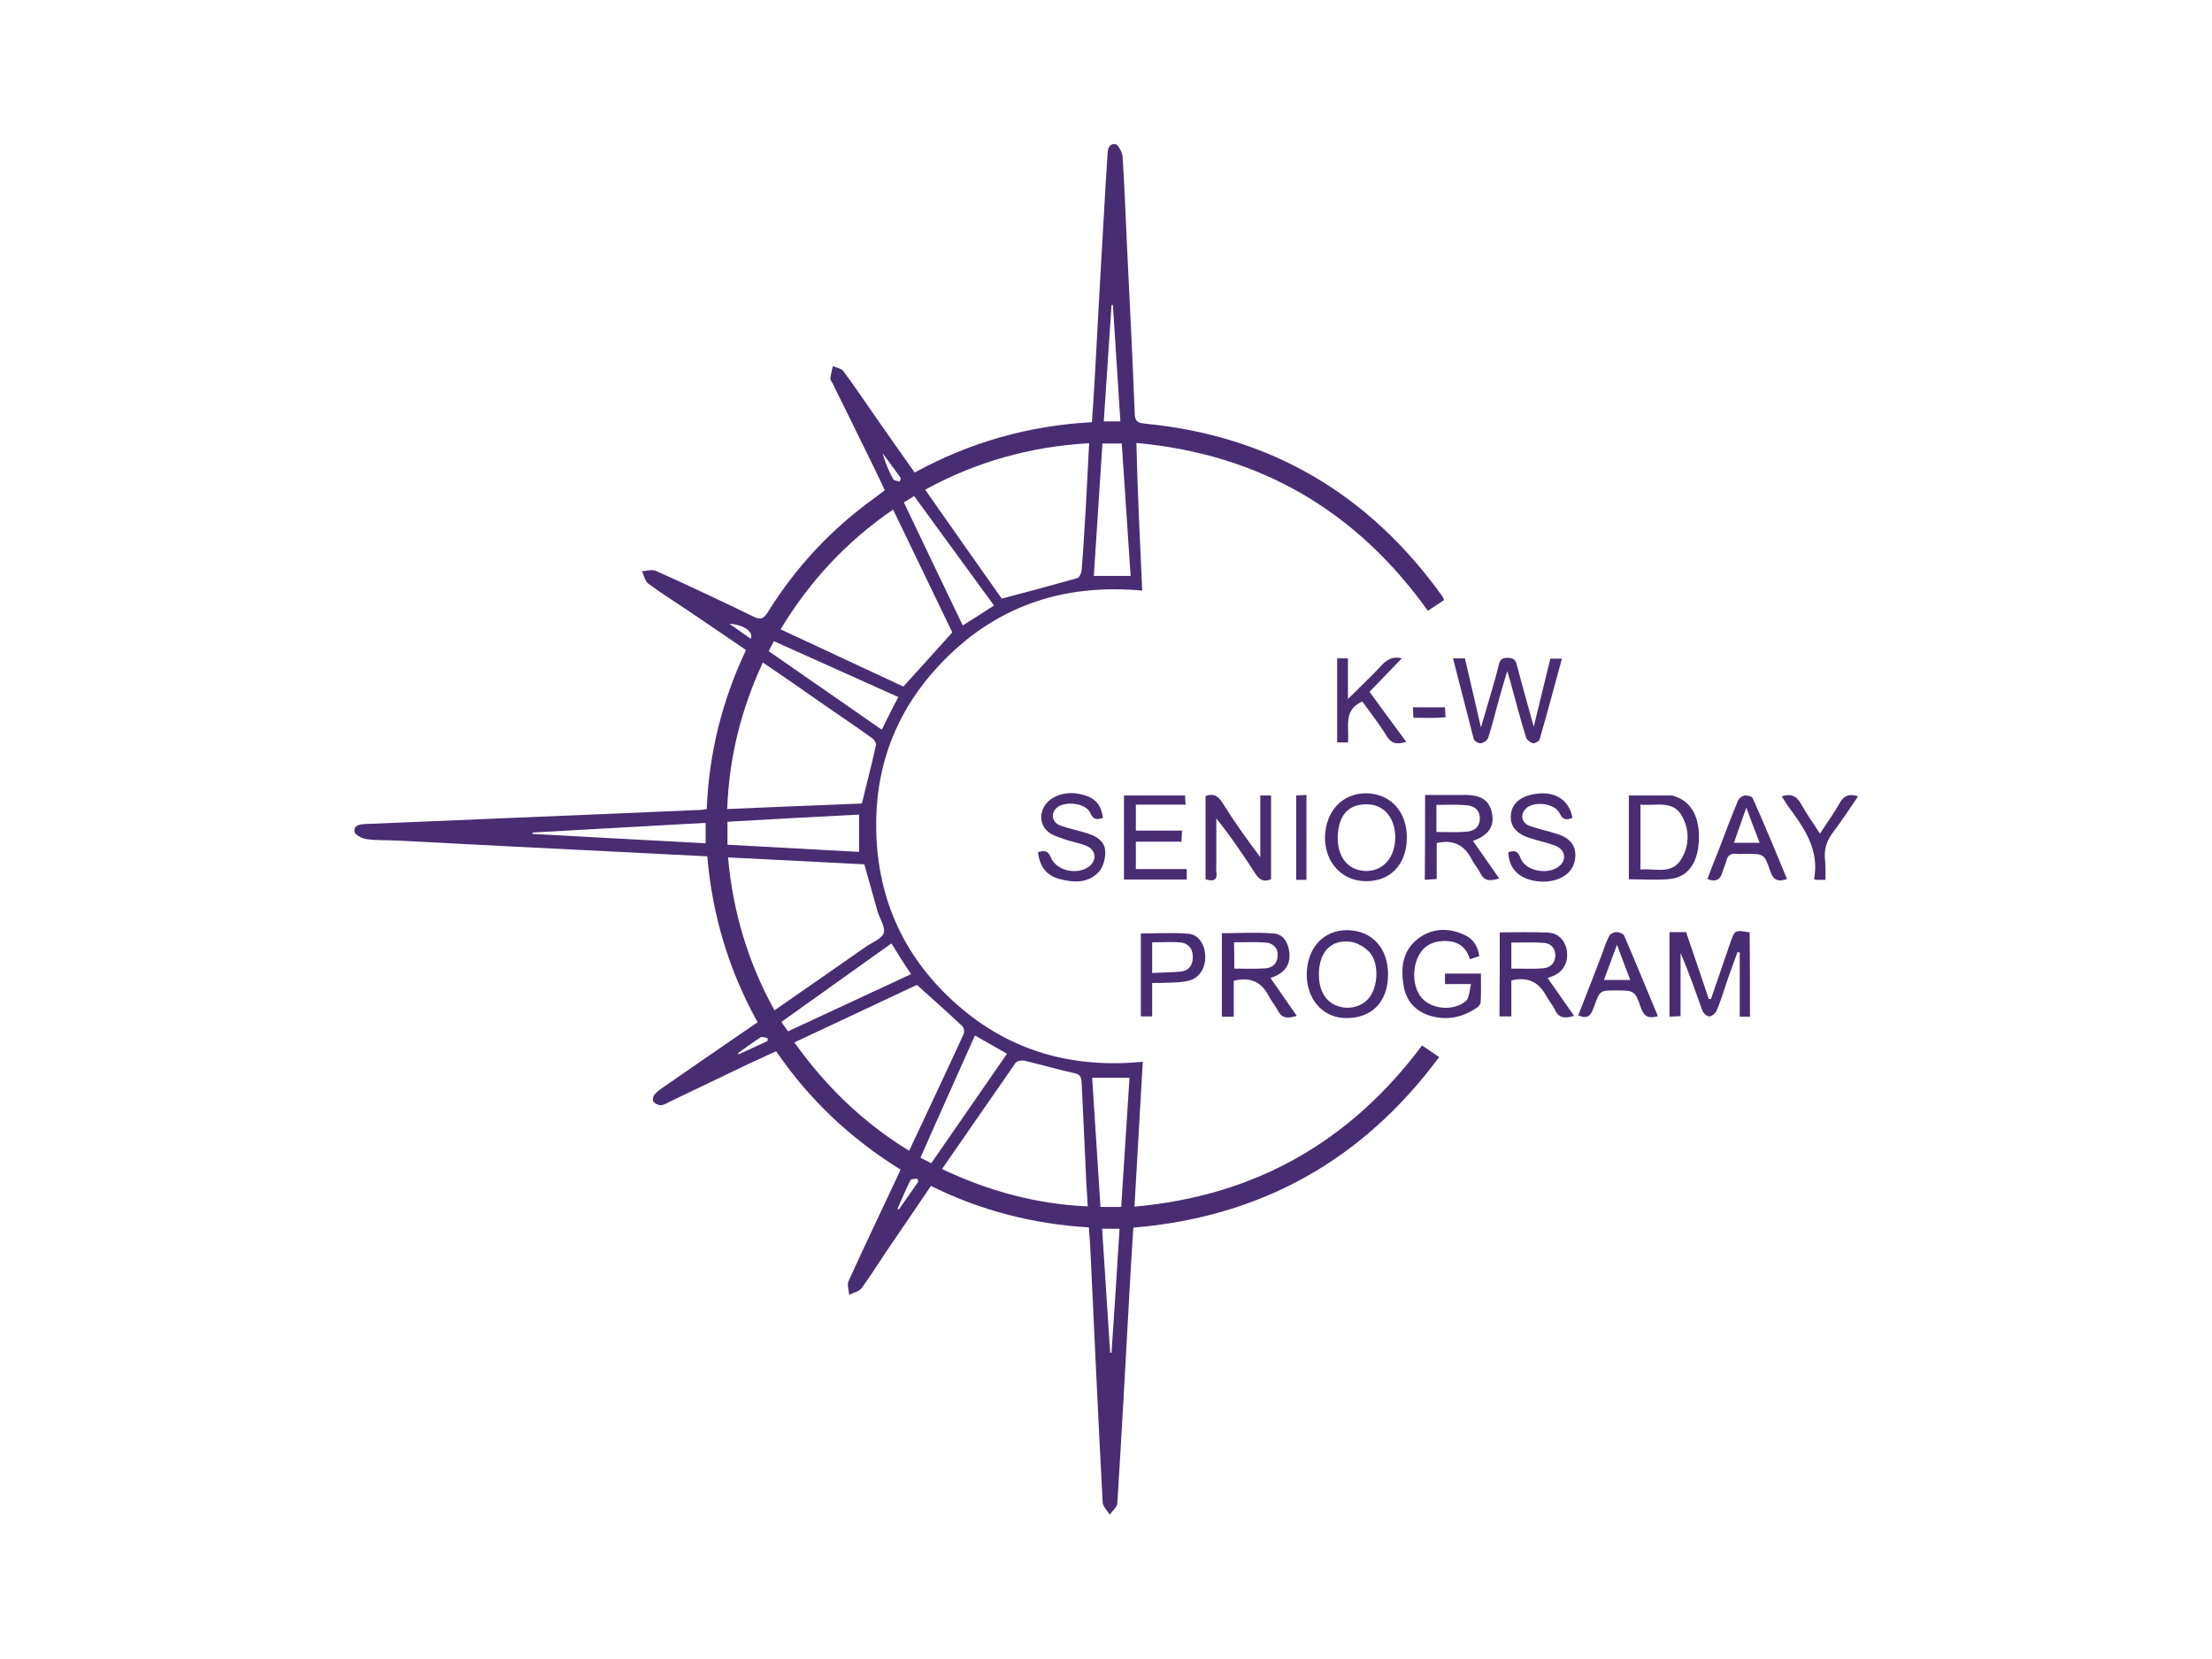 <?xml version="1.0" encoding="utf-8"?>
<!-- Generator: Adobe Illustrator 27.1.1, SVG Export Plug-In . SVG Version: 6.00 Build 0)  -->
<svg version="1.1" id="YMCA_Logo_art" xmlns="http://www.w3.org/2000/svg" xmlns:xlink="http://www.w3.org/1999/xlink" x="0px"
	 y="0px" viewBox="0 0 800 600" style="enable-background:new 0 0 800 600;" xml:space="preserve">
<style type="text/css">
	.st0{fill:#492D73;}
</style>
<g id="NP9Deq_00000158719854727898769790000000073760012906463886_">
	<g>
		<g>
			<path class="st0" d="M413.1,213.6c-29.2-2.7-54,6-73.8,27.4c-15.4,16.6-22.9,36.6-22.4,59.3c0.5,25.2,10.3,46.4,29.3,63.1
				c19,16.7,41.4,23.1,67.1,20.6c-1,17.4-2,34.6-3,52.4c43.7-3.9,78-23.5,104-58.3c1.9,1.3,3.9,2.6,6.2,4.2
				c-27.6,37.2-64.2,57.8-110.6,61.7c-0.5,7.6-1,15.3-1.4,23c-1.4,25.5-2.8,51.1-4.4,76.6c-0.1,1.5-1.8,2.8-2.7,4.2
				c-0.9-1.4-2.5-2.9-2.6-4.4c-1.6-30.1-3-60.3-4.4-90.4c-0.1-2.9-0.4-5.9-0.6-9.1c-20-1.2-39-6-57.1-15c-5.4,8-10.7,15.7-16,23.5
				c-3,4.5-5.9,9.1-9.1,13.5c-0.9,1.2-3,1.6-4.5,2.4c-0.1-1.7-0.8-3.7-0.2-5c5.6-12.3,11.4-24.5,17.2-36.8c0.5-1.1,1-2.1,1.6-3.5
				c-17.9-11.1-32.9-25.1-45-42.8c-3.3,1.5-6.5,3-9.8,4.5c-9.7,4.6-19.3,9.3-29,13.9c-0.9,0.5-2,1.1-3,1.1c-0.9,0-2.1-0.6-2.6-1.3
				c-0.4-0.5-0.1-1.9,0.4-2.5c0.8-1,1.9-1.8,2.9-2.5c11.3-7.8,22.7-15.7,34.4-23.7c-10.4-18.7-16.4-38.7-18.2-60
				c-11.5-0.6-22.7-1.1-33.8-1.7c-26.1-1.3-52.2-2.6-78.4-4c-3.6-0.2-7.3,0-10.9-0.5c-1.7-0.2-4.4-1.6-4.5-2.7
				c-0.3-2.6,2.3-2.7,4.3-2.8c27.9-1.2,55.8-2.3,83.7-3.5c12.5-0.5,25-1.1,37.4-1.6c0.6,0,1.1-0.2,2-0.3
				c0.8-20.1,5.5-39.1,14.2-57.5c-7.3-5-14.6-10-21.9-14.9c-4.5-3-9.1-5.9-13.4-9.1c-1.2-0.9-1.6-2.9-2.3-4.5
				c1.7-0.1,3.7-0.8,5.1-0.1c11.8,5.3,23.5,10.8,35.2,16.5c2.6,1.3,3.7,0.8,5.2-1.6c10.1-16.3,23-30.1,38.6-41.3
				c1.1-0.8,2.2-1.7,3.7-2.8c-2.2-4.7-4.4-9.3-6.7-13.9c-4.1-8.3-8.2-16.7-12.3-25c-0.3-0.5-0.8-1.1-0.7-1.6
				c0.2-1.5,0.6-2.9,0.9-4.4c1.3,0.6,3,0.8,3.8,1.8c4,5.4,7.8,11,11.6,16.5c4.7,6.7,9.3,13.3,14.2,20.2c19.9-10.9,41.2-17,64.1-18.2
				c0.4-5.4,0.7-10.4,1-15.4c1.3-23.8,2.6-47.5,4-71.3c0.2-3.1,0.4-6.1,0.6-9.2c0.1-2.1,0-4.8,2.8-4.7c1,0,2.5,2.8,2.7,4.5
				c0.7,10.8,1.1,21.6,1.6,32.5c1,20.2,2,40.5,2.8,60.7c0.1,2.7,1.3,3.2,3.6,3.4c45.4,4.4,81.1,25.4,107.6,62.4
				c0.3,0.4,0.4,0.8,0.7,1.4c-1.9,1.3-3.8,2.5-5.9,3.9c-25.8-36.1-60.6-56.6-105.4-60.7C411.4,178.3,412.3,195.8,413.1,213.6z
				 M393.9,160.3c-21.3,1.2-40.8,6.7-59.3,16.8c9.5,13.6,18.8,26.8,27.7,39.4c9.5-2.5,18.4-4.9,27.3-7.4c0.8-0.2,1.5-1.9,1.6-2.9
				c0.6-7.5,1-15,1.5-22.6C393.1,176,393.5,168.4,393.9,160.3z M282.3,227.6c15.1,7,30,14,44.4,20.7c6.1-6.7,11.9-13.1,17.7-19.6
				c-7-14.5-14.1-29.3-21.4-44.4C306.2,195.8,292.9,210.1,282.3,227.6z M263.3,310.1c1.8,19.9,7.3,38.1,16.8,55.3
				c11.2-7.8,22.2-15.4,33.2-23.1c2.2-1.5,5.6-2.8,6.3-4.8c0.7-2.2-1.4-5.1-2.2-7.8c-1.6-5.6-3.2-11.3-4.8-17.1
				C296.4,311.8,280.1,310.9,263.3,310.1z M287.3,377c11.4,16,24.9,29,41.5,39.2c6.7-14.3,13.3-28.2,19.7-42.2
				c0.4-0.8,0.1-2.4-0.5-2.9c-5.3-5-10.7-9.8-16.4-14.9C317.2,363,302.4,369.9,287.3,377z M275.9,239.6c-7.9,17-12.2,34.3-12.9,53
				c16.6-0.7,32.9-1.4,48.7-2c1.8-7.4,3.6-14.2,5.1-21.1c0.2-0.7-0.7-2.1-1.5-2.6c-5.8-4.2-11.8-8.2-17.7-12.3
				C290.5,249.6,283.4,244.7,275.9,239.6z M340.7,422.8c16.9,8,34.2,12.7,52.7,13.5c-0.2-3.1-0.3-5.6-0.5-8.2
				c-0.6-12.1-1.1-24.2-1.7-36.3c-0.1-1.8-0.2-3.2-2.7-3.7c-6.1-1.3-12-3.1-18.1-4.5c-1-0.2-2.6,0.1-3.1,0.8
				C358.5,397,349.8,409.7,340.7,422.8z M263.1,297.2c0,3,0,5.4,0,8.3c16,0.9,31.7,1.7,47.6,2.6c0-4.8,0-9.1,0-13.5
				C294.6,295.4,278.9,296.3,263.1,297.2z M405.5,436.5c1-15.7,2-31,3-46.7c-4.8,0-9,0-13.5,0c1,15.6,2,31.2,3,46.7
				C400.7,436.5,402.9,436.5,405.5,436.5z M408.9,208.3c-1.1-16.1-2.1-32-3.2-47.9c-2.6,0-4.7,0-7,0c-1,16.1-2.1,32-3.1,47.9
				C400.3,208.3,404.5,208.3,408.9,208.3z M326.9,181.7c7.2,15.1,14.2,29.8,21.3,44.5c4-2.5,7.5-4.8,11.3-7.2
				c-9.6-13.2-19.2-26.3-28.9-39.6C329.3,180.3,328.2,180.9,326.9,181.7z M352.6,374.5c-6.6,14.8-13.2,29.4-19.7,44.2
				c1.5,0.8,2.7,1.4,3.9,2c9.2-13.3,18.3-26.4,27.4-39.6C360.1,378.8,356.5,376.7,352.6,374.5z M324.9,252.1
				c-15.1-6.8-29.9-13.4-45-20.2c-0.7,1.3-1.3,2.4-1.9,3.6c13.8,9.6,27.3,18.9,40.9,28.4C320.9,259.9,322.7,256.2,324.9,252.1z
				 M322.4,341.2c-13.3,9.5-26.5,18.9-39.8,28.4c0.9,1.3,1.6,2.3,2.4,3.4c15-7,29.7-13.8,44.5-20.7
				C326.9,348.5,324.8,345.1,322.4,341.2z M255.2,297.6c-21.2,1.2-41.9,2.3-62.6,3.5c0,0.2,0,0.3,0,0.5c20.9,1.1,41.7,2.3,62.6,3.4
				C255.2,302.3,255.2,300.1,255.2,297.6z M398.6,444.4c1,15.1,1.9,29.9,2.9,44.8c0.2,0,0.4,0,0.5,0c1-14.9,2-29.9,2.9-44.8
				C402.6,444.4,400.8,444.4,398.6,444.4z M405.2,152.4c-0.9-14.3-1.8-28.2-2.7-42.1c-0.2,0-0.3,0-0.5,0c-0.9,14-1.9,28-2.8,42.1
				C401.3,152.4,403,152.4,405.2,152.4z M332.1,427.4c-0.1-0.4-0.2-0.7-0.3-1.1c-0.9,0.1-2.3,0-2.5,0.5c-1.7,3.4-3.2,6.9-4.7,10.4
				c0.2,0.1,0.3,0.2,0.5,0.2C327.4,434.1,329.7,430.8,332.1,427.4z M325.4,174.2c0.1-0.4,0.3-0.9,0.4-1.3c-2.2-3-4.4-6-6.6-9
				c0.9,3.3,2.2,6.4,3.8,9.3C323.2,173.8,324.5,173.9,325.4,174.2z M277.6,376.5c0-0.4,0-0.8,0-1.1c-0.9-0.1-2-0.6-2.6-0.2
				c-2.8,1.8-5.4,3.8-8.1,5.7c0.1,0.1,0.2,0.3,0.3,0.4C270.6,379.7,274.1,378.1,277.6,376.5z M271.5,231c1.2-2.5-2.6-5.1-7.7-5.4
				C266.5,227.5,268.9,229.2,271.5,231z"/>
			<path class="st0" d="M632.9,367.7c-1.3,0-2.4,0-3.7,0c0-7.8,0-15.5,0-23.2c-0.3-0.1-0.5-0.1-0.8-0.2c-1.2,3.2-2.3,6.5-3.5,9.7
				c-1.3,3.9-2.5,7.8-4.1,11.6c-0.4,0.9-1.7,2-2.6,2c-0.9,0-2.2-1.2-2.5-2.1c-2.5-6.9-4.9-13.9-7.9-20.8c0,7.5,0,15,0,22.8
				c-1.5,0.1-2.6,0.1-4,0.2c0-10.3,0-20.4,0-30.6c1.9,0,3.7,0,6,0c2.7,8,5.5,16.1,8.2,24.2c0.3,0,0.5,0,0.8,0
				c2.3-6.7,4.6-13.4,6.9-20.1c1.7-4.9,1.6-4.9,7.1-4C632.9,347.4,632.9,357.3,632.9,367.7z"/>
			<path class="st0" d="M525.5,238.1c1.7,0,2.8,0,4.3,0c1.9,8,3.7,15.9,5.8,25c1.2-4,2.1-7.1,3-10.2c1.2-4.1,2.4-8.1,3.4-12.2
				c0.4-1.9,1-2.8,3.2-2.8c2,0,2.9,0.6,3.4,2.6c1.9,7.4,4,14.7,6.1,22.3c2-8.2,4-16.3,6-24.6c1.3,0,2.6,0,4.2,0
				c-2.7,9.9-5.3,19.6-8.1,29.3c-0.2,0.6-1.7,1.4-2.4,1.3c-1-0.3-2.2-1.2-2.5-2.1c-2-6.6-3.8-13.3-5.6-20c-0.3-1-0.6-2-1.2-4
				c-1.2,4-2.1,7.1-3,10.3c-1.3,4.6-2.4,9.3-3.9,13.9c-0.3,0.9-1.7,1.8-2.7,1.9c-0.8,0.1-2.3-0.8-2.5-1.5
				C530.5,257.7,528.1,248.1,525.5,238.1z"/>
			<path class="st0" d="M436,318c0-10.1,0-20.1,0-30.1c2.9-1.1,4.6,0,6.1,2.4c4.2,6.7,8.7,13.1,13.7,19.7c0-7.4,0-14.8,0-22.3
				c1.6,0,2.6,0,3.9,0c0,10.1,0,20.1,0,30.3c-2.4,1-4.1,0.4-5.6-1.9c-4.4-6.8-8.9-13.5-14.2-20.1c0,5.3,0,10.6,0,16
				c0,1.1-0.1,2.1,0,3.2C440.4,318.1,439.1,319,436,318z"/>
			<path class="st0" d="M542.4,337.2c5.9,0,11.8-0.2,17.6,0.1c3.7,0.2,6.2,3,6.7,6.7c0.5,3.7-1,6.9-4.2,8.6c-0.9,0.5-2,0.8-2.8,1.1
				c3.1,4.4,6.2,8.9,9.6,13.7c-3.3,1-5.6,0.9-7-2.3c-0.8-1.7-2.1-3.1-3-4.8c-2.7-5-6.6-7.2-12.7-5.7c0,4.1,0,8.4,0,13
				c-1.6,0-2.8,0-4.3,0C542.4,357.5,542.4,347.5,542.4,337.2z M546.6,350.3c4.1,0,7.8,0.2,11.5-0.1c2.6-0.2,4.4-1.9,4.4-4.7
				c0-2.6-1.6-4.3-4.1-4.5c-3.9-0.3-7.8-0.1-11.8-0.1C546.6,344.1,546.6,347,546.6,350.3z"/>
			<path class="st0" d="M459.5,353.7c3.2,4.6,6.2,9,9.5,13.7c-3.2,1-5.4,1-6.9-2c-0.9-1.8-2.3-3.3-3.2-5.1
				c-2.6-5.1-6.6-7.1-12.7-5.6c0,4.1,0,8.4,0,13c-1.6,0-2.8,0-4.3,0c0-10.1,0-20,0-30.2c6.3,0,12.6-0.4,18.8,0.1
				c3.5,0.3,5.2,3.3,5.6,6.8c0.4,3.5-0.8,6.3-3.9,8C461.6,353,460.4,353.3,459.5,353.7z M446.4,350.3c3.9,0,7.6,0.2,11.3-0.1
				c2.6-0.2,4.3-1.8,4.4-4.6c0.1-2.9-1.8-4.5-4.3-4.7c-3.8-0.3-7.6-0.1-11.5-0.1C446.4,344.1,446.4,347.2,446.4,350.3z"/>
			<path class="st0" d="M515.4,287.5c5.1,0,9.9,0,14.7,0c6,0.1,8.8,2.2,9.6,7.2c0.7,4.4-1.7,7.6-7,9.4c3.1,4.4,6.2,8.9,9.5,13.6
				c-3.1,0.9-5.3,1.2-6.8-1.9c-0.9-1.8-2.3-3.3-3.2-5.1c-2.6-5-6.5-7.2-12.6-5.8c0,4,0,8.3,0,13c-1.6,0.1-2.8,0.2-4.3,0.3
				C515.4,308.1,515.4,298,515.4,287.5z M519.5,300.9c3.8,0,7.3,0.2,10.8-0.1c2.8-0.2,4.9-1.6,4.9-4.9c-0.1-3.4-2.4-4.5-5.1-4.7
				c-3.5-0.3-7-0.1-10.6-0.1C519.5,294.5,519.5,297.5,519.5,300.9z"/>
			<path class="st0" d="M535,345.8c-1.1,0.4-2.1,0.7-3.4,1.1c-1.7-5.7-6-7.1-11.3-6.4c-1.5,0.2-3,0.8-4.2,1.6
				c-5,3.4-6.2,12.9-2.4,18.2c3.4,4.7,11.8,5.7,16.5,1.7c1.2-1.1,1.2-3.6,1.8-6.1c-3.6,0-6.4,0-9.4,0c0-1.5,0-2.5,0-3.8
				c4.2,0,8.3,0,13,0c0,3.5,0.1,6.9-0.1,10.4c0,0.6-0.7,1.5-1.3,1.9c-4.8,3.3-10,4.6-15.7,3.3c-5.8-1.3-9.7-5-10.8-10.8
				c-1.2-6.5-0.6-12.9,5-17.3c5-3.9,10.9-4.2,16.7-1.6C532.7,339.4,534.5,342.1,535,345.8z"/>
			<path class="st0" d="M589.1,318c0-10.1,0-20.1,0-30.3c5.3,0,10.4,0,15.6,0c0.3,0,0.7,0.2,1,0.3c6.1,1.9,9.2,7.8,8.7,16.4
				c-0.5,7.9-4,12.8-10.4,13.5C599.1,318.4,594.1,318,589.1,318z M593.3,291c0,8.1,0,15.7,0,23.5c5.3-0.6,11.2,2,14.7-3.7
				c3-4.9,3.1-10.5,0.4-15.5C605.1,289.1,598.8,291.6,593.3,291z"/>
			<path class="st0" d="M508.8,303.1c-0.1,9.5-5.9,15.7-14.9,15.6c-8.5-0.1-14.7-6.7-14.7-15.7c0.1-9.6,6.3-16.2,15-16.1
				C503,287.1,508.9,293.6,508.8,303.1z M483.8,302.8c-0.1,7.3,3.9,12.1,10.2,12.2c6.1,0.1,10.4-4.7,10.6-11.7
				c0.2-7.2-3.9-12.3-10-12.4C487.7,290.7,484,294.8,483.8,302.8z"/>
			<path class="st0" d="M427.5,300.4c-0.1,1.7-0.1,2.7-0.2,4c-5.6,0-10.9,0-16.5,0c0,3.4,0,6.4,0,9.9c6,0,12.1,0,18.4,0
				c0,1.5,0,2.6,0,3.8c-7.6,0-15.1,0-22.7,0c0-10.2,0-20.2,0-30.4c7.4,0,14.6,0,22.1,0c0,1,0.1,2,0.2,3.3c-6.1,0-11.9,0-18,0
				c0,3.2,0,6.1,0,9.4C416.4,300.4,421.7,300.4,427.5,300.4z"/>
			<path class="st0" d="M502,352.9c-0.2,9.7-6.1,15.5-15.5,15.3c-8.2-0.2-14-6.9-13.9-16c0.2-9.5,6.1-15.9,14.8-15.8
				C496.4,336.6,502.2,343.1,502,352.9z M477,352.4c0,5.9,2.4,10,6.9,11.5c4.2,1.4,8.9,0.1,11.4-3.2c3.1-4.1,3.5-12.2,0.1-16.2
				c-1.7-1.9-4.5-3.6-7-3.9C481.3,339.7,477,344.4,477,352.4z"/>
			<path class="st0" d="M375.4,308.2c2.2-0.6,3.6-0.7,4.6,1.8c1.9,5,9.9,6.7,14.1,3.2c2.7-2.3,2.2-5.9-1.2-7.3c-2.4-1-5-1.4-7.4-2.2
				c-2-0.7-4.1-1.3-5.8-2.4c-3.3-2.2-4-6.3-2-9.7c2.1-3.6,7.4-5.5,12.5-4.5c5.6,1.1,8,3.5,8.7,8.7c-2.1,0.7-3.5,0.8-4.6-1.8
				c-1.6-3.7-9.6-4.5-12.4-1.6c-2,2.1-1.3,5.1,1.6,6.2c3.2,1.1,6.6,1.8,9.8,2.8c3.2,1,6.2,2.8,6.4,6.3c0.2,2.4-0.6,5.6-2.1,7.4
				c-3.8,4.4-9.2,4.2-14.4,2.8C378.4,316.7,376,313.3,375.4,308.2z"/>
			<path class="st0" d="M545.5,308.2c2.2-0.7,3.5-0.5,4.4,2.1c1.8,5,10.8,6.4,14.5,2.5c2.3-2.4,1.4-5.7-2-7c-3-1.1-6.1-1.7-9.1-2.7
				c-4.8-1.5-7.1-4.2-6.9-8.1c0.2-3.9,2.9-6.6,7.5-7.6c7.8-1.8,13.6,1.5,14.8,8.4c-2,0.8-3.5,0.9-4.6-1.6c-1.7-3.7-9.4-4.7-12.3-1.7
				c-2.1,2.1-1.5,5.1,1.4,6.2c3.4,1.2,7,1.9,10.5,3.1c4.4,1.5,6.4,4.4,6,8.4c-0.1,1.2-0.5,2.6-1.1,3.6c-2.4,4.2-8.6,6.1-14.9,4.5
				C548.5,316.9,545.7,313.5,545.5,308.2z"/>
			<path class="st0" d="M483.6,268.5c0-10.3,0-20.2,0-30.4c1.3,0,2.4,0,3.9,0c0,4.6,0,9.1,0,14.7c4.5-4.5,8.4-8.1,12-12
				c2.2-2.5,4.6-3.5,7.5-2.7c-3.8,3.9-7.7,8-11.7,12.1c4.5,6.2,8.8,12,13.3,18.1c-3.1,0.9-5.3,0.9-7.1-2.1
				c-2.7-4.4-5.9-8.5-8.8-12.5c-7.1,3.1-4.6,9.3-5.2,14.8C486.1,268.5,484.8,268.5,483.6,268.5z"/>
			<path class="st0" d="M599.6,367.5c-3.5,1-5,0.1-6.1-2.9c-2.2-6.4-2.4-6.4-9.3-6.4c-5.5,0-5.6,0-7.7,5.9c-1,2.7-1.9,4.8-5.7,3.1
				c2.9-7.4,5.8-14.8,8.6-22.2c0.8-2.2,1.5-4.5,2.6-6.5c0.4-0.8,1.7-1.4,2.7-1.4c0.9,0,2.4,0.6,2.7,1.3
				C591.6,348.1,595.5,357.7,599.6,367.5z M589.6,354.4c-1.7-4.4-3.2-8.4-4.8-12.7c-1.6,4.4-3.1,8.4-4.7,12.7
				C583.4,354.4,586.3,354.4,589.6,354.4z"/>
			<path class="st0" d="M646.3,317.9c-3.4,1.2-5,0.3-6.1-2.9c-2.1-6.3-2.3-6.2-9-6.2c-1.1,0-2.1,0.1-3.2,0c-1.9-0.2-3.1,0.4-3.6,2.4
				c-0.3,1.4-1,2.6-1.4,4c-0.7,2.8-2.3,4-5.5,2.7c1.4-3.7,2.8-7.4,4.3-11c2.2-5.8,4.4-11.7,6.8-17.4c0.3-0.8,1.5-1.7,2.4-1.8
				c0.9-0.1,2.6,0.3,2.9,1C638.2,298.3,642.2,308,646.3,317.9z M631.6,292.1c-1.6,4.5-3.1,8.6-4.5,12.7c3.3,0,6.1,0,9.3,0
				C634.7,300.5,633.2,296.5,631.6,292.1z"/>
			<path class="st0" d="M416.7,355.5c0,4.1,0,8,0,12.1c-1.5,0-2.7,0-4.1,0c0-10,0-20,0-30c5.8,0,11.6-0.4,17.3,0.1
				c3.7,0.4,5.9,4,6,8.1c0.1,4.1-2,7.8-5.7,8.8c-2.4,0.7-5.1,0.7-7.7,0.8C420.7,355.5,418.8,355.5,416.7,355.5z M416.7,351.9
				c3.7-0.2,7-0.2,10.2-0.5c3.2-0.3,4.6-2.5,4.5-5.6c-0.1-3-1.9-4.8-4.8-5c-3.2-0.2-6.5,0-9.9,0
				C416.7,344.5,416.7,347.9,416.7,351.9z"/>
			<path class="st0" d="M660.2,318.2c-1.6,0-2.7,0-3.7,0c-0.2-0.3-0.4-0.4-0.4-0.4c2-10.7-3.8-18.6-9.6-26.5c-0.7-1-1.4-2.1-2.1-3.3
				c3.4-1.1,5.4-0.1,7,2.8c2,3.6,4.4,6.9,6.8,10.7c2.5-3.8,5-7.3,7.1-11c1.5-2.7,3.4-3.6,6.7-2.5c-3,4.4-5.8,8.7-8.9,12.8
				c-2.3,3-3.4,6-3.1,9.7C660.3,312.9,660.2,315.3,660.2,318.2z"/>
			<path class="st0" d="M472.5,318.2c-1.2,0-2.4,0-3.7,0c0-10.2,0-20.2,0-30.5c1.2-0.1,2.3-0.1,3.7-0.2
				C472.5,297.7,472.5,307.7,472.5,318.2z"/>
			<path class="st0" d="M511.2,259.6c-0.1-1.3-0.1-2.3-0.2-3.8c2,0,3.8,0,5.7,0c1.9,0,3.7,0,5.9,0c0.1,1.3,0.1,2.4,0.2,3.6
				c-1.2,0.1-2.2,0.2-3.1,0.2C517,259.7,514.2,259.6,511.2,259.6z"/>
		</g>
	</g>
</g>
</svg>
